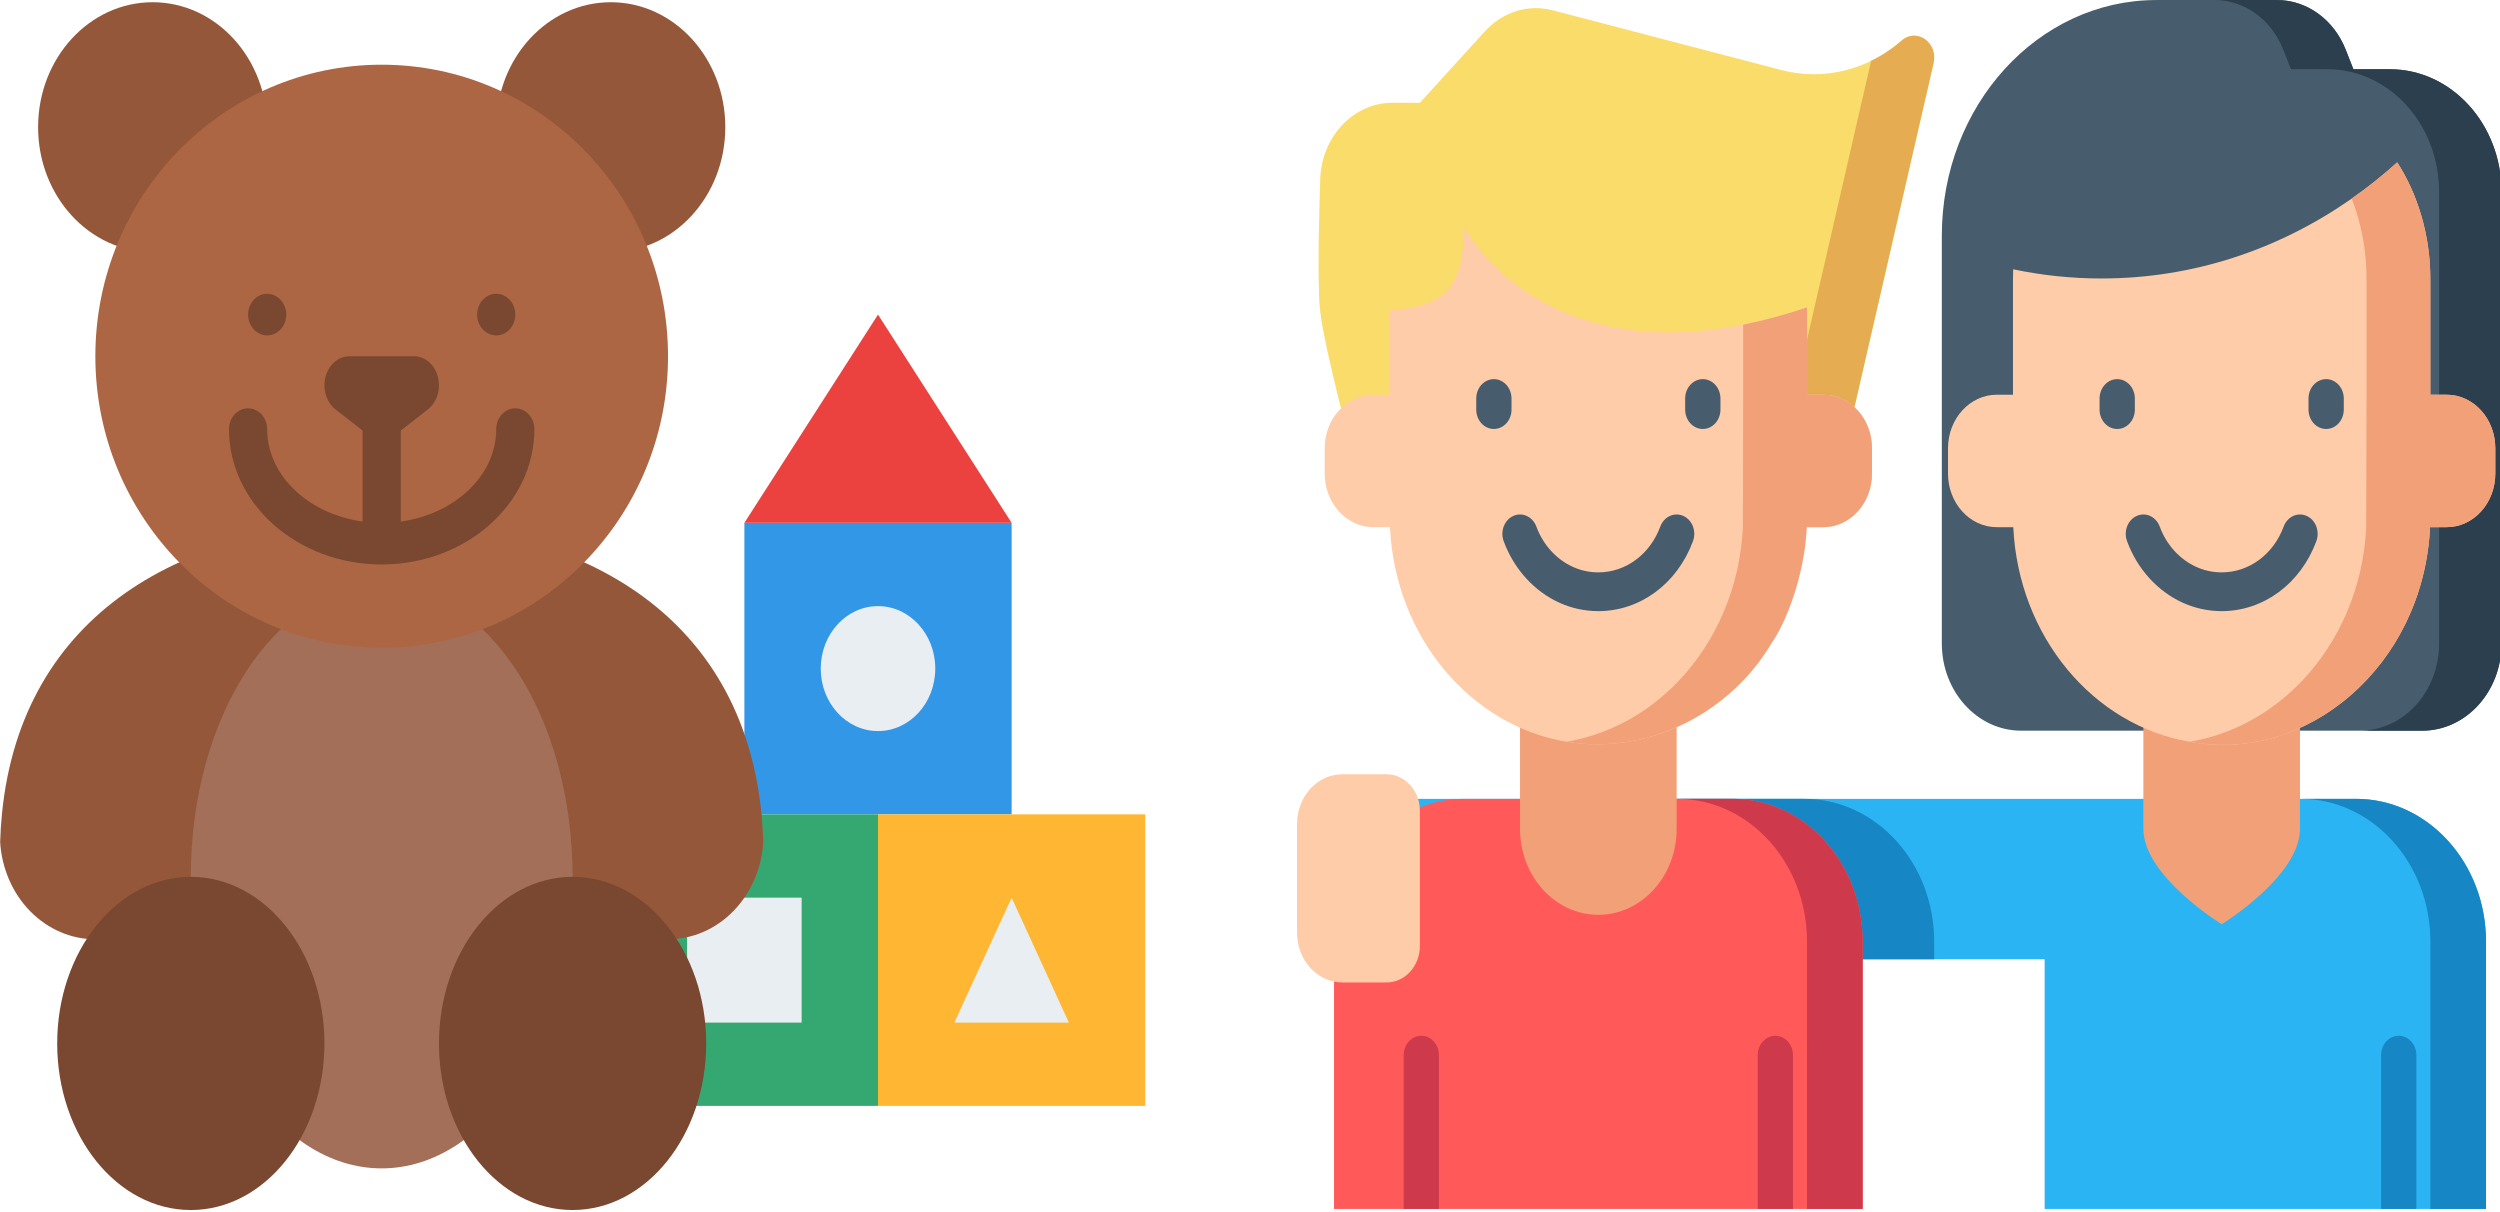 <?xml version="1.0" encoding="UTF-8"?>
<svg version="1.1" viewBox="0 0 400 194" xmlns="http://www.w3.org/2000/svg">
<g transform="matrix(.528 0 0 .528 -42.218 -9.148)">
<path d="m733.4 17.336h36.533c9.055 0 17.245 5.91 20.841 15.041l2.335 5.928h11.026c18.702 0 33.863 16.656 33.863 37.204v136.81c0 14.595-10.769 26.427-24.054 26.427h-121.5c-13.285 0-24.054-11.832-24.054-26.427v-123.56c0-39.445 29.105-71.422 65.009-71.422z" fill="#475d6d"/>
<path d="m804.14 38.305h-11.025l-2.335-5.928c-3.596-9.13-11.785-15.041-20.841-15.041h-18.923c9.055 0 17.245 5.91 20.841 15.041l2.335 5.928h11.025c18.703 0 33.864 16.656 33.864 37.204v136.81c0 14.595-10.77 26.427-24.054 26.427h18.923c13.284 0 24.054-11.832 24.054-26.427v-136.81c-1e-3 -20.547-15.162-37.204-33.864-37.204z" fill="#2c3f4f"/>
<path d="m619.74 38.55-69.286-18.107c-7.385-1.931-15.154 0.486-20.522 6.384l-19.702 21.645h-8.35c-12.077 0-21.868 10.756-21.868 24.024 0 0-1.102 29.475 0 39.2 1.311 11.555 10.403 45.151 10.403 45.151h147.77l27.691-120.4c1.42-6.176-5.11-10.804-9.646-6.837-10.27 8.979-23.725 12.274-36.494 8.938z" fill="#f9dc6a"/>
<path d="m656.24 29.611c-2.883 2.521-6.024 4.576-9.323 6.18-0.03 0.218-0.05 0.434-0.101 0.656l-27.691 120.4h19.07l27.691-120.4c1.419-6.176-5.11-10.804-9.646-6.837z" fill="#e5ac51"/>
<path d="m833.29 302.67v80.991h-133.74v-75.65h-198.74v-48.613h293.09c21.75 0 39.387 19.368 39.387 43.272z" fill="#2bb4f3"/>
<path d="m793.91 259.4h-16.861c21.753 0 39.387 19.373 39.387 43.272v80.995h16.861v-80.996c0-23.898-17.634-43.271-39.387-43.271z" fill="#1687c4"/>
<path d="m666.07 308.01v-5.344c0-23.898-17.633-43.271-39.385-43.272h-81.425c-21.751 0-39.385 19.374-39.385 43.272v5.344h160.2z" fill="#1687c4"/>
<path d="m729.46 215.92v52.551c0 14.399 23.73 28.928 23.73 28.928s23.731-14.529 23.731-28.928v-52.551z" fill="#f2a077"/>
<path d="m836.11 153.17v7.676c0 8.961-6.605 16.228-14.763 16.228h-5.01c-2.002 42.333-37.74 71.732-72.806 65.026h-8e-3c-29.265-4.934-51.916-31.913-53.476-65.026h-5.011c-8.157 0-14.771-7.267-14.771-16.228v-7.676c0-8.962 6.614-16.228 14.771-16.228h4.915v-35.218c0-0.943 0.017-1.875 0.061-2.8 8.668 1.838 17.622 2.791 26.776 2.791 27.896 0 53.901-8.876 75.806-24.209 4.802-3.352 9.414-7.019 13.8-10.98 6.176 9.589 10.029 22.042 10.029 35.198v35.218h4.924c8.158 0 14.763 7.266 14.763 16.228z" fill="#fca"/>
<path d="m821.35 136.94h-4.924v-14.378h-6e-3c-3e-3 -23.87-5e-3 -22-0.011-22.335-0.282-12.659-4.102-24.528-10.012-33.703-4.386 3.962-8.998 7.628-13.8 10.98 2.886 7.438 4.49 15.619 4.49 24.218v35.218l-0.095 40.132c-0.867 18.332-8.192 34.798-19.539 46.674-9.136 9.571-20.873 16.142-33.919 18.352 31.996 6.12 64.547-17.825 71.523-54.224 0-2e-3 0-4e-3 1e-3 -7e-3 0.331-1.73 0.607-3.486 0.82-5.271 6e-3 -0.054 0.011-0.108 0.018-0.162 0.088-0.756 0.164-1.518 0.231-2.282 0.017-0.192 0.034-0.383 0.049-0.576 0.067-0.83 0.124-1.663 0.164-2.504h5.01c8.157 0 14.762-7.267 14.762-16.228v-7.676c0-8.962-6.605-16.228-14.762-16.228z" fill="#f2a077"/>
<path d="m753.2 202.52c-8.258 0-16.032-3.536-21.89-9.954-2.962-3.254-5.248-7.044-6.798-11.267-1.105-3.008 0.219-6.43 2.957-7.644 2.739-1.214 5.855 0.241 6.959 3.25 1.01 2.75 2.504 5.223 4.438 7.349 3.834 4.202 8.926 6.518 14.334 6.518 8.294 0 15.664-5.447 18.777-13.877 1.11-3.006 4.226-4.455 6.964-3.236 2.737 1.22 4.055 4.645 2.945 7.651-4.757 12.884-16.017 21.21-28.686 21.21z" fill="#475d6d"/>
<path d="m721.54 147.32c-2.954 0-5.347-2.63-5.347-5.874v-3.356c0-3.244 2.393-5.874 5.347-5.874 2.953 0 5.346 2.63 5.346 5.874v3.356c0 3.244-2.394 5.874-5.346 5.874z" fill="#475d6d"/>
<path d="m784.85 147.32c-2.953 0-5.346-2.63-5.346-5.874v-3.356c0-3.244 2.393-5.874 5.346-5.874 2.954 0 5.347 2.63 5.347 5.874v3.356c0 3.244-2.393 5.874-5.347 5.874z" fill="#475d6d"/>
<path d="m644.4 302.67v80.991h-160.19v-80.991c0-23.903 17.629-43.272 39.387-43.272h81.419c21.75 0 39.387 19.368 39.387 43.272z" fill="#ff5a59"/>
<path d="m605.01 259.4h-16.861c21.753 0 39.387 19.373 39.387 43.272v80.995h16.861v-80.996c0-23.898-17.634-43.271-39.387-43.271z" fill="#ce3a4c"/>
<path d="m540.57 215.92v52.551c0 14.399 10.625 26.071 23.731 26.071s23.73-11.672 23.73-26.071v-52.551z" fill="#f2a077"/>
<path d="m647.23 153.17v7.676c0 8.961-6.614 16.228-14.771 16.228h-5.011c-0.661 13.434-4.874 26.07-10.826 35.379 0 0.01-9e-3 0.01-9e-3 0.019-11.9 20.109-36.403 33.873-61.971 29.627h-8e-3c-29.265-4.933-51.916-31.913-53.476-65.026h-5.01c-8.157 0-14.763-7.267-14.763-16.228v-7.676c0-8.961 6.606-16.228 14.763-16.228h4.924v-25.542c16.964-1.257 22.451-6.971 22.451-25.342 0 0 21.584 42.237 84.673 29.647 6.06-1.21 12.5-2.924 19.348-5.229v26.465h4.915c8.157 2e-3 14.771 7.268 14.771 16.23z" fill="#fca"/>
<path d="m632.46 136.94h-4.915v-26.465c-6.848 2.304-13.289 4.018-19.348 5.228v21.237l-0.095 40.132c-0.867 18.333-8.192 34.799-19.539 46.675-9.137 9.57-20.865 16.142-33.92 18.352 25.56 4.244 50.114-9.593 61.971-29.627 0-0.01 9e-3 -0.01 9e-3 -0.019 3.819-5.342 7.903-15.38 9.806-26.399h0.035c0.339-2.012 0.6-4.058 0.782-6.126 7e-3 -0.082 0.017-0.164 0.024-0.247 0.073-0.865 0.136-1.734 0.179-2.608h5.011c8.157 0 14.771-7.266 14.771-16.228v-7.676c0-8.963-6.614-16.229-14.771-16.229z" fill="#f2a077"/>
<path d="m564.3 202.52c-8.26 0-16.034-3.536-21.892-9.954-2.96-3.254-5.246-7.042-6.798-11.266-1.105-3.008 0.219-6.431 2.957-7.645 2.738-1.217 5.854 0.241 6.959 3.248 1.011 2.752 2.505 5.225 4.439 7.351 3.834 4.201 8.927 6.517 14.335 6.517 8.293 0 15.663-5.447 18.776-13.877 1.11-3.006 4.226-4.455 6.965-3.235 2.736 1.219 4.054 4.645 2.944 7.651-4.757 12.884-16.017 21.21-28.685 21.21z" fill="#475d6d"/>
<path d="m532.65 147.32c-2.954 0-5.347-2.63-5.347-5.874v-3.356c0-3.244 2.393-5.874 5.347-5.874 2.953 0 5.346 2.63 5.346 5.874v3.356c0 3.244-2.393 5.874-5.346 5.874z" fill="#475d6d"/>
<path d="m595.96 147.32c-2.953 0-5.346-2.63-5.346-5.874v-3.356c0-3.244 2.393-5.874 5.346-5.874 2.954 0 5.347 2.63 5.347 5.874v3.356c0 3.244-2.393 5.874-5.347 5.874z" fill="#475d6d"/>
<path d="m500.14 315.04h-13.413c-7.583 0-13.73-6.754-13.73-15.085v-32.921c0-8.331 6.147-15.084 13.73-15.084h13.413c5.571 0 10.087 4.961 10.087 11.081v40.927c1e-3 6.12-4.516 11.082-10.087 11.082z" fill="#fca"/>
<path d="m623.29 337.07v46.593h-10.693v-46.593c0-3.242 2.395-5.874 5.347-5.874 2.951 0 5.346 2.632 5.346 5.874z" fill="#ce3a4c"/>
<path d="m516.01 337.07v46.593h-10.694v-46.593c0-3.242 2.396-5.874 5.347-5.874s5.347 2.632 5.347 5.874z" fill="#ce3a4c"/>
<path d="m812.19 337.07v46.593h-10.694v-46.593c0-3.242 2.388-5.874 5.347-5.874 2.951 0 5.347 2.632 5.347 5.874z" fill="#1687c4"/>
<path d="m305.53 175.76h80.982v88.344h-80.982z" fill="#3397e8"/>
<path d="m346.02 264.1h80.982v88.344h-80.982z" fill="#ffb632"/>
<path d="m346.02 238.86c9.584 0 17.353-8.475 17.353-18.931 0-10.455-7.769-18.931-17.353-18.931s-17.353 8.476-17.353 18.931c0 10.456 7.769 18.931 17.353 18.931z" fill="#e9eef2"/>
<path d="m265.04 264.1h80.982v88.344h-80.982z" fill="#35a872"/>
<path d="m288.17 289.34h34.706v37.862h-34.706z" fill="#e9eef2"/>
<path d="m386.51 175.76h-80.982l40.491-63.104z" fill="#eb423f"/>
<path d="m403.86 327.21h-34.706l17.353-37.862z" fill="#e9eef2"/>
<path d="m108.86 301.96c-7.336-1e-3 -14.398-3.043-19.755-8.51-5.358-5.466-8.611-12.95-9.102-20.935 0.087-2.958 0.272-5.845 0.557-8.661 6.03-60.698 55.241-88.1 115.07-88.1 59.826 0 109.04 27.402 115.07 88.1 0.282 2.816 0.467 5.703 0.556 8.661-0.49 7.985-3.743 15.469-9.101 20.935-5.358 5.467-12.419 8.509-19.756 8.51h-173.53z" fill="#95573a"/>
<path d="m195.62 371.38c31.947 0 57.844-39.553 57.844-88.345 0-48.791-25.897-88.344-57.844-88.344-31.946 0-57.844 39.553-57.844 88.344 0 48.792 25.898 88.345 57.844 88.345z" fill="#a36f58"/>
<path d="m265.04 93.724c19.168 0 34.707-16.951 34.707-37.862s-15.539-37.862-34.707-37.862-34.706 16.951-34.706 37.862 15.538 37.862 34.706 37.862z" fill="#95573a"/>
<path d="m126.21 93.724c19.168 0 34.707-16.951 34.707-37.862s-15.539-37.862-34.707-37.862-34.706 16.951-34.706 37.862 15.538 37.862 34.706 37.862z" fill="#95573a"/>
<path d="m195.62 213.62c47.92 0 86.767-39.553 86.767-88.344 0-48.792-38.847-88.345-86.767-88.345-47.919 0-86.766 39.553-86.766 88.345 0 48.791 38.847 88.344 86.766 88.344z" fill="#ad6643"/>
<path d="m195.62 188.38c-25.516 0-46.275-18.4-46.275-41.017 0-1.673 0.61-3.278 1.694-4.462 1.085-1.183 2.556-1.848 4.09-1.848 1.535 0 3.006 0.665 4.091 1.848 1.084 1.184 1.694 2.789 1.694 4.462 0 15.659 15.569 28.397 34.706 28.397 19.138 0 34.707-12.738 34.707-28.397 0-1.673 0.609-3.278 1.694-4.462 1.085-1.183 2.556-1.848 4.09-1.848s3.006 0.665 4.091 1.848c1.084 1.184 1.694 2.789 1.694 4.462 0 22.617-20.759 41.017-46.276 41.017z" fill="#7a4830"/>
<path d="m230.33 118.97c3.195 0 5.784-2.826 5.784-6.311s-2.589-6.31-5.784-6.31-5.785 2.825-5.785 6.31 2.59 6.311 5.785 6.311z" fill="#7a4830"/>
<path d="m160.92 118.97c3.195 0 5.784-2.826 5.784-6.311s-2.589-6.31-5.784-6.31-5.785 2.825-5.785 6.31 2.59 6.311 5.785 6.311z" fill="#7a4830"/>
<path d="m195.62 182.07c-1.534 0-3.005-0.665-4.09-1.848-1.085-1.184-1.694-2.789-1.694-4.462v-37.862c0-1.674 0.609-3.279 1.694-4.462 1.085-1.184 2.556-1.849 4.09-1.849 1.535 0 3.006 0.665 4.091 1.849 1.084 1.183 1.694 2.788 1.694 4.462v37.862c0 1.673-0.61 3.278-1.694 4.462-1.085 1.183-2.556 1.848-4.091 1.848z" fill="#7a4830"/>
<path d="m137.78 384c22.363 0 40.491-22.602 40.491-50.483s-18.128-50.482-40.491-50.482c-22.362 0-40.491 22.601-40.491 50.482s18.129 50.483 40.491 50.483z" fill="#7a4830"/>
<path d="m253.47 384c22.362 0 40.49-22.602 40.49-50.483s-18.128-50.482-40.49-50.482c-22.363 0-40.491 22.601-40.491 50.482s18.128 50.483 40.491 50.483z" fill="#7a4830"/>
<path d="m209.62 141.4-9.818 7.642c-1.215 0.961-2.678 1.479-4.18 1.479-1.501 0-2.964-0.518-4.18-1.479l-9.817-7.642c-1.051-0.843-1.904-1.946-2.487-3.219s-0.881-2.679-0.869-4.102c0-4.856 3.374-8.8 7.536-8.8h19.635c4.162 0 7.536 3.944 7.536 8.8 0.012 1.423-0.286 2.829-0.869 4.102-0.584 1.273-1.436 2.376-2.487 3.219z" fill="#7a4830"/>
</g>
</svg>
